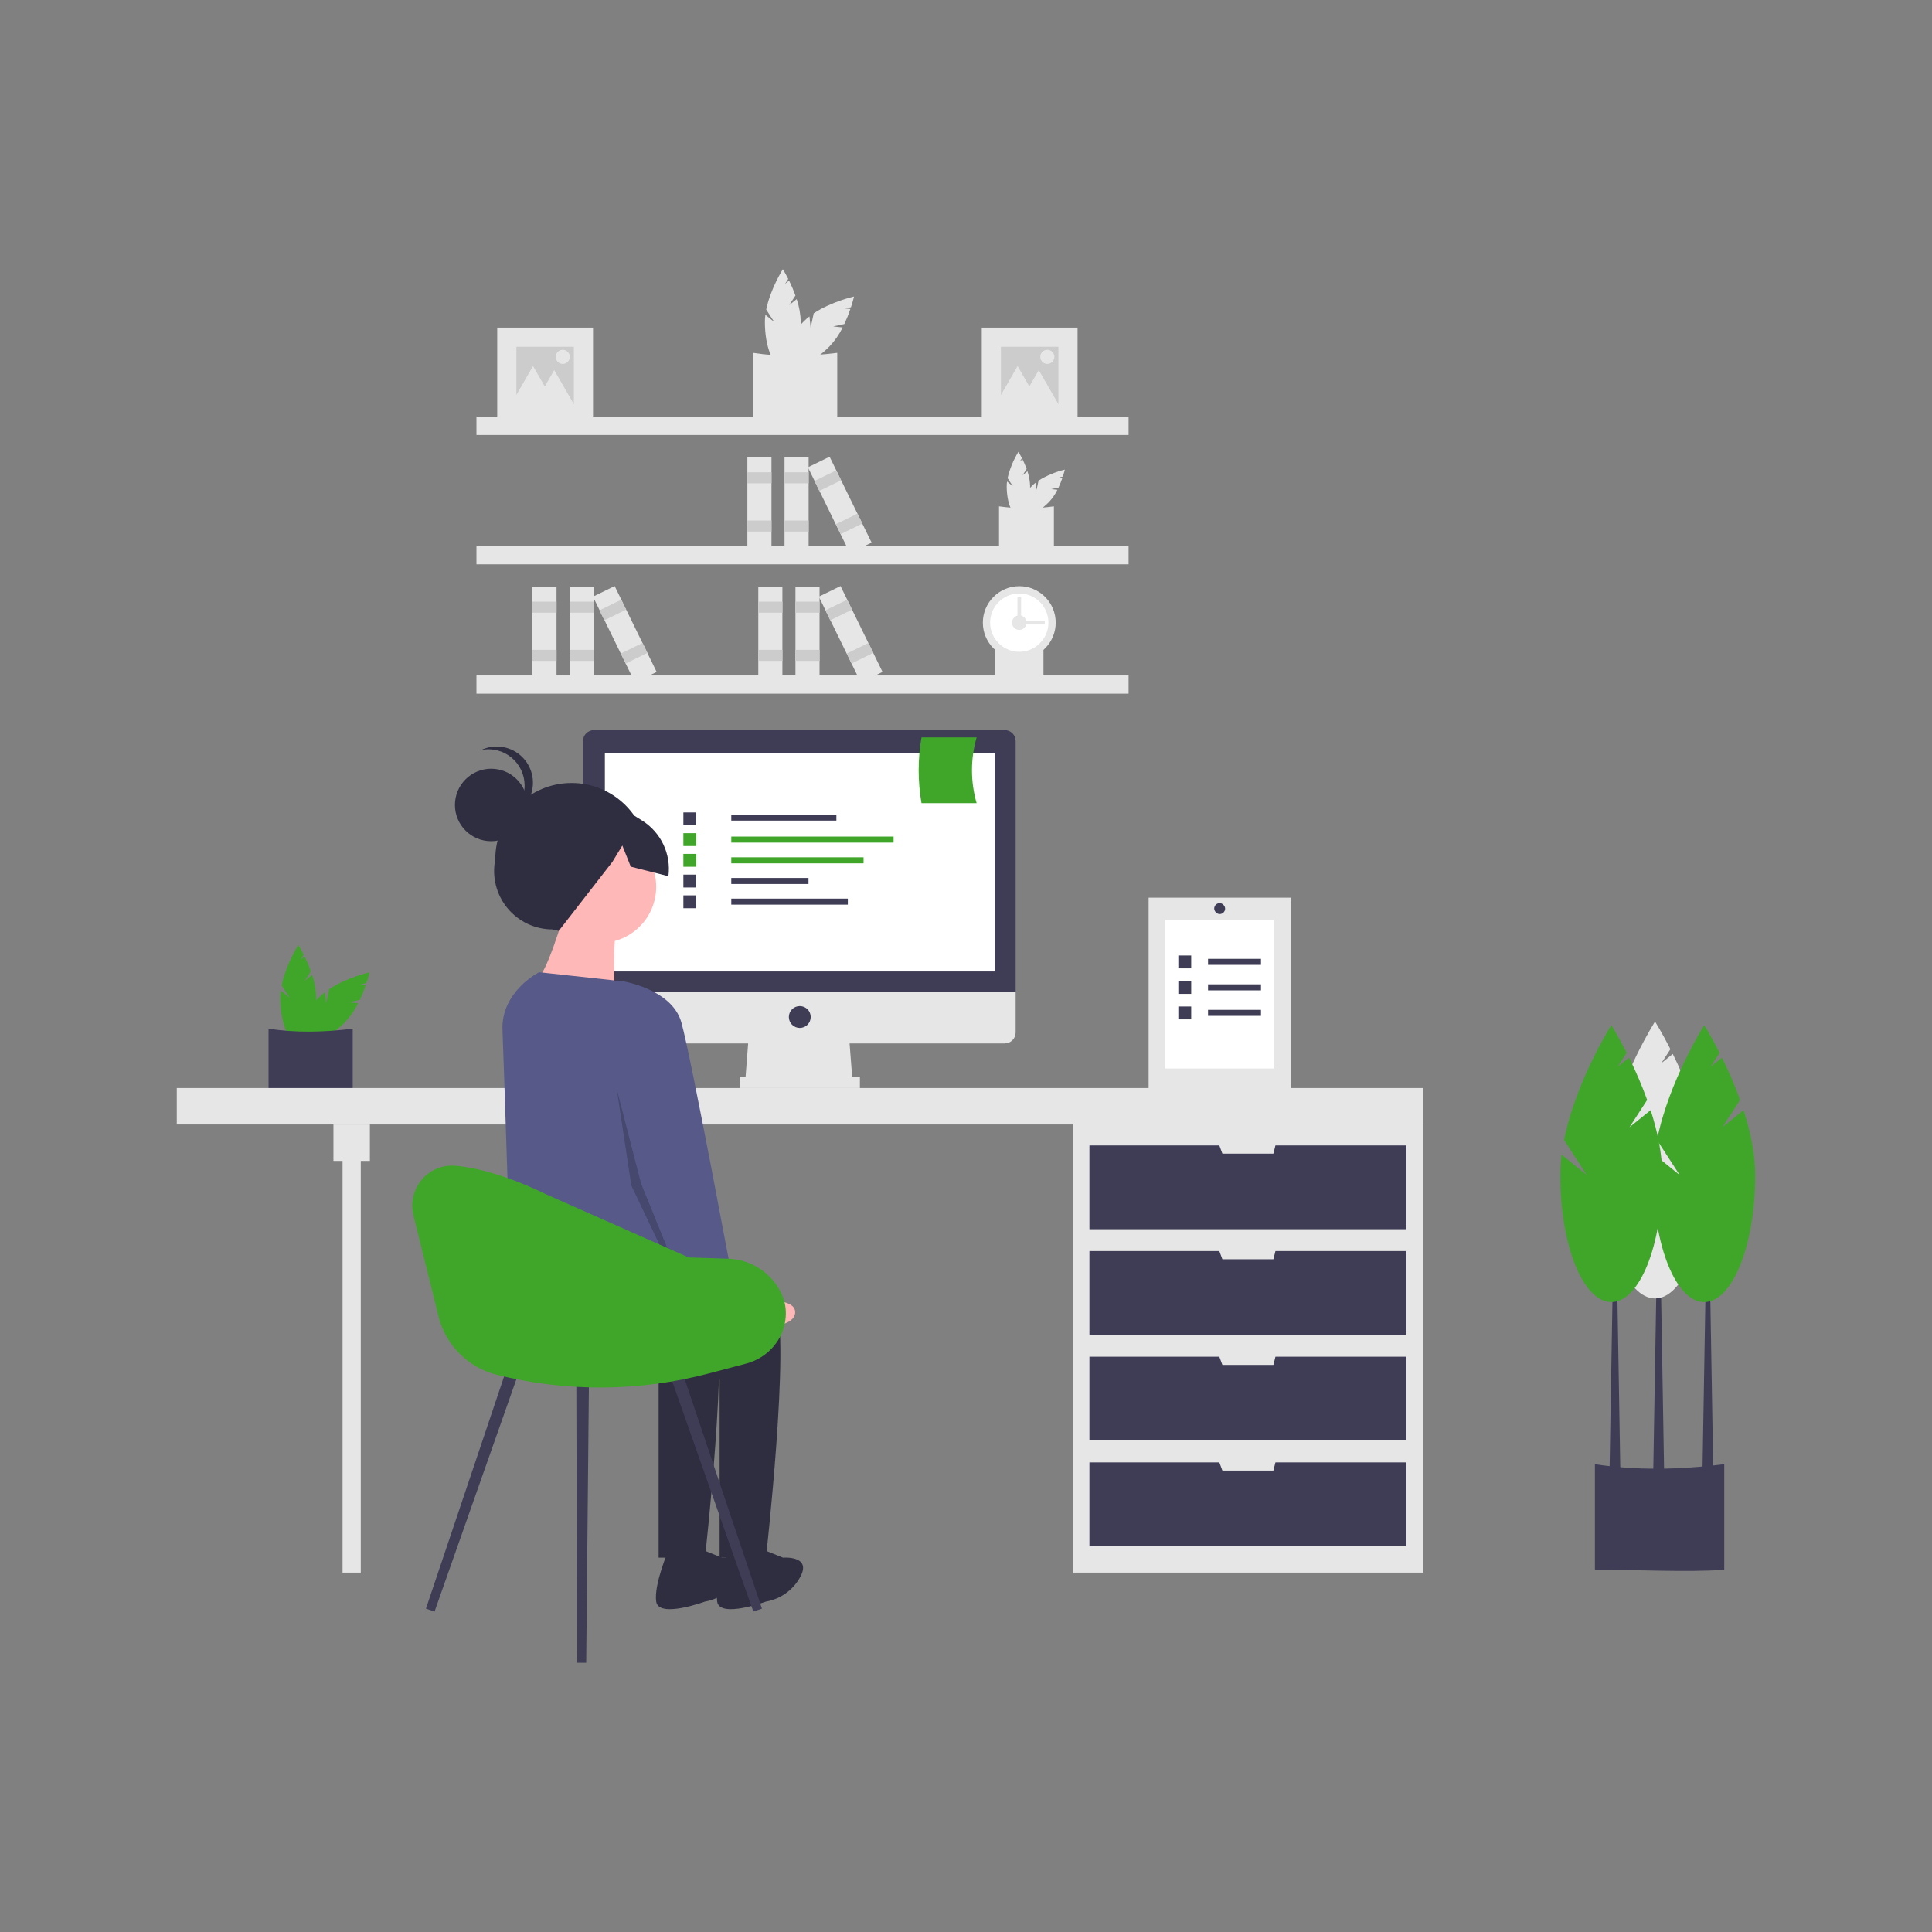 <?xml version="1.0" encoding="UTF-8" standalone="no" ?>
<!DOCTYPE svg PUBLIC "-//W3C//DTD SVG 1.1//EN" "http://www.w3.org/Graphics/SVG/1.1/DTD/svg11.dtd">
<svg xmlns="http://www.w3.org/2000/svg" xmlns:xlink="http://www.w3.org/1999/xlink" version="1.1" width="1080" height="1080" viewBox="0 0 1080 1080" xml:space="preserve">
<rect x="0" y="0" width="1080" height="1080" fill="#808080" stroke="none"/>
<desc>Created with Fabric.js 5.2.4</desc>
<defs>
</defs>
<g transform="matrix(1 0 0 1 540 540)" id="0cc8053a-9c4b-4a6d-95b6-67c44d9b946c"  >
<rect style="stroke: none; stroke-width: 1; stroke-dasharray: none; stroke-linecap: butt; stroke-dashoffset: 0; stroke-linejoin: miter; stroke-miterlimit: 4; fill: rgb(255,255,255); fill-rule: nonzero; opacity: 1; visibility: hidden;" vector-effect="non-scaling-stroke"  x="-540" y="-540" rx="0" ry="0" width="1080" height="1080" />
</g>
<g transform="matrix(1 0 0 1 540 540)" id="e448e377-514f-4b43-9573-d80ddd86e05b"  >
</g>
<g transform="matrix(1 0 0 1 50 50)"  >
<rect style="stroke: none; stroke-width: 1; stroke-dasharray: none; stroke-linecap: butt; stroke-dashoffset: 0; stroke-linejoin: miter; stroke-miterlimit: 4; fill: rgb(255,255,255); fill-opacity: 0; fill-rule: nonzero; opacity: 1;" vector-effect="non-scaling-stroke"  x="-50" y="-50" rx="0" ry="0" width="100" height="100" />
</g>
<g transform="matrix(1 0 0 1 540 540)"  >
<rect style="stroke: none; stroke-width: 1; stroke-dasharray: none; stroke-linecap: butt; stroke-dashoffset: 0; stroke-linejoin: miter; stroke-miterlimit: 4; fill: rgb(255,255,255); fill-rule: nonzero; opacity: 1; visibility: hidden;" vector-effect="non-scaling-stroke"  x="-540" y="-540" rx="0" ry="0" width="1080" height="1080" />
</g>
<g transform="matrix(1 0 0 1 437.61 177.72)"  >
<path style="stroke: none; stroke-width: 1; stroke-dasharray: none; stroke-linecap: butt; stroke-dashoffset: 0; stroke-linejoin: miter; stroke-miterlimit: 4; fill: rgb(230,230,230); fill-rule: nonzero; opacity: 1;" vector-effect="non-scaling-stroke"  transform=" translate(-497.61, -87.72)" d="M 501.189 80.561 L 504.658 75.199 C 503.629 72.356 502.441 69.575 501.099 66.866 L 498.855 68.678 L 500.632 65.933 C 498.939 62.6 497.607 60.501 497.607 60.501 C 497.607 60.501 490.648 71.466 488.324 83.075 L 492.776 89.956 L 487.847 85.975 C 487.671 87.327 487.581 88.69 487.577 90.053 C 487.577 103.803 492.067 114.949 497.607 114.949 C 503.146 114.949 507.637 103.803 507.637 90.053 C 507.533 85.679 506.759 81.346 505.342 77.206 Z" stroke-linecap="round" />
</g>
<g transform="matrix(1 0 0 1 457.46 185.7)"  >
<path style="stroke: none; stroke-width: 1; stroke-dasharray: none; stroke-linecap: butt; stroke-dashoffset: 0; stroke-linejoin: miter; stroke-miterlimit: 4; fill: rgb(230,230,230); fill-rule: nonzero; opacity: 1;" vector-effect="non-scaling-stroke"  transform=" translate(-517.46, -95.7)" d="M 525.747 92.481 L 531.992 91.143 C 533.274 88.405 534.4 85.598 535.367 82.734 L 532.499 82.429 L 535.696 81.743 C 536.855 78.19 537.398 75.763 537.398 75.763 C 537.398 75.763 524.724 78.597 514.871 85.162 L 513.154 93.176 L 512.484 86.875 C 511.404 87.708 510.377 88.607 509.409 89.568 C 499.687 99.29 494.98 110.347 498.897 114.264 C 502.814 118.181 513.871 113.475 523.594 103.752 C 526.613 100.586 529.13 96.975 531.056 93.046 Z" stroke-linecap="round" />
</g>
<g transform="matrix(1 0 0 1 444.5 216.67)"  >
<path style="stroke: none; stroke-width: 1; stroke-dasharray: none; stroke-linecap: butt; stroke-dashoffset: 0; stroke-linejoin: miter; stroke-miterlimit: 4; fill: rgb(230,230,230); fill-rule: nonzero; opacity: 1;" vector-effect="non-scaling-stroke"  transform=" translate(-504.5, -126.67)" d="M 528.028 145.685 C 513.546 146.611 497.768 145.631 480.982 145.685 L 480.982 107.253 C 495.773 109.555 511.546 109.319 528.028 107.253 Z" stroke-linecap="round" />
</g>
<g transform="matrix(1 0 0 1 569.29 270.32)"  >
<path style="stroke: none; stroke-width: 1; stroke-dasharray: none; stroke-linecap: butt; stroke-dashoffset: 0; stroke-linejoin: miter; stroke-miterlimit: 4; fill: rgb(230,230,230); fill-rule: nonzero; opacity: 1;" vector-effect="non-scaling-stroke"  transform=" translate(-629.29, -180.32)" d="M 631.628 175.652 L 633.891 172.155 C 633.22 170.302 632.445 168.488 631.57 166.721 L 630.107 167.903 L 631.265 166.113 C 630.161 163.94 629.292 162.57 629.292 162.57 C 626.505 167.125 624.461 172.094 623.239 177.292 L 626.142 181.779 L 622.928 179.183 C 622.813 180.065 622.754 180.953 622.751 181.843 C 622.751 190.809 625.68 198.078 629.292 198.078 C 632.905 198.078 635.833 190.809 635.833 181.843 C 635.766 178.99 635.261 176.164 634.337 173.465 Z" stroke-linecap="round" />
</g>
<g transform="matrix(1 0 0 1 582.24 275.53)"  >
<path style="stroke: none; stroke-width: 1; stroke-dasharray: none; stroke-linecap: butt; stroke-dashoffset: 0; stroke-linejoin: miter; stroke-miterlimit: 4; fill: rgb(230,230,230); fill-rule: nonzero; opacity: 1;" vector-effect="non-scaling-stroke"  transform=" translate(-642.24, -185.53)" d="M 647.644 183.426 L 651.716 182.553 C 652.552 180.768 653.287 178.937 653.917 177.069 L 652.047 176.87 L 654.132 176.424 C 654.888 174.106 655.242 172.524 655.242 172.524 C 650.051 173.773 645.092 175.842 640.552 178.653 L 639.432 183.879 L 638.995 179.77 C 638.29 180.313 637.62 180.899 636.989 181.526 C 630.649 187.867 627.58 195.077 630.134 197.632 C 632.689 200.186 639.899 197.117 646.24 190.776 C 648.209 188.711 649.85 186.357 651.106 183.794 Z" stroke-linecap="round" />
</g>
<g transform="matrix(1 0 0 1 573.79 295.72)"  >
<path style="stroke: none; stroke-width: 1; stroke-dasharray: none; stroke-linecap: butt; stroke-dashoffset: 0; stroke-linejoin: miter; stroke-miterlimit: 4; fill: rgb(230,230,230); fill-rule: nonzero; opacity: 1;" vector-effect="non-scaling-stroke"  transform=" translate(-633.79, -205.72)" d="M 649.131 218.122 C 639.687 218.726 629.397 218.087 618.451 218.122 L 618.451 193.059 C 628.628 194.485 638.954 194.485 649.131 193.059 Z" stroke-linecap="round" />
</g>
<g transform="matrix(1 0 0 1 569.75 371.45)"  >
<path style="stroke: none; stroke-width: 1; stroke-dasharray: none; stroke-linecap: butt; stroke-dashoffset: 0; stroke-linejoin: miter; stroke-miterlimit: 4; fill: rgb(230,230,230); fill-rule: nonzero; opacity: 1;" vector-effect="non-scaling-stroke"  transform=" translate(-629.75, -281.45)" d="M 643.3 292.399 C 634.961 292.932 625.875 292.368 616.209 292.399 L 616.209 270.268 C 625.195 271.527 634.313 271.527 643.3 270.268 Z" stroke-linecap="round" />
</g>
<g transform="matrix(1 0 0 1 448.61 238.07)"  >
<rect style="stroke: none; stroke-width: 1; stroke-dasharray: none; stroke-linecap: butt; stroke-dashoffset: 0; stroke-linejoin: miter; stroke-miterlimit: 4; fill: rgb(230,230,230); fill-rule: nonzero; opacity: 1;" vector-effect="non-scaling-stroke"  x="-182.274" y="-5.091" rx="0" ry="0" width="364.547" height="10.183" />
</g>
<g transform="matrix(1 0 0 1 448.61 310.37)"  >
<rect style="stroke: none; stroke-width: 1; stroke-dasharray: none; stroke-linecap: butt; stroke-dashoffset: 0; stroke-linejoin: miter; stroke-miterlimit: 4; fill: rgb(230,230,230); fill-rule: nonzero; opacity: 1;" vector-effect="non-scaling-stroke"  x="-182.274" y="-5.091" rx="0" ry="0" width="364.547" height="10.183" />
</g>
<g transform="matrix(1 0 0 1 448.61 382.67)"  >
<rect style="stroke: none; stroke-width: 1; stroke-dasharray: none; stroke-linecap: butt; stroke-dashoffset: 0; stroke-linejoin: miter; stroke-miterlimit: 4; fill: rgb(230,230,230); fill-rule: nonzero; opacity: 1;" vector-effect="non-scaling-stroke"  x="-182.274" y="-5.091" rx="0" ry="0" width="364.547" height="10.183" />
</g>
<g transform="matrix(1 0 0 1 569.78 348.05)"  >
<circle style="stroke: none; stroke-width: 1; stroke-dasharray: none; stroke-linecap: butt; stroke-dashoffset: 0; stroke-linejoin: miter; stroke-miterlimit: 4; fill: rgb(230,230,230); fill-rule: nonzero; opacity: 1;" vector-effect="non-scaling-stroke"  cx="0" cy="0" r="20.366" />
</g>
<g transform="matrix(1 0 0 1 569.78 348.05)"  >
<circle style="stroke: none; stroke-width: 1; stroke-dasharray: none; stroke-linecap: butt; stroke-dashoffset: 0; stroke-linejoin: miter; stroke-miterlimit: 4; fill: rgb(255,255,255); fill-rule: nonzero; opacity: 1;" vector-effect="non-scaling-stroke"  cx="0" cy="0" r="16.293" />
</g>
<g transform="matrix(1 0 0 1 569.78 348.05)"  >
<circle style="stroke: none; stroke-width: 1; stroke-dasharray: none; stroke-linecap: butt; stroke-dashoffset: 0; stroke-linejoin: miter; stroke-miterlimit: 4; fill: rgb(230,230,230); fill-rule: nonzero; opacity: 1;" vector-effect="non-scaling-stroke"  cx="0" cy="0" r="4.073" />
</g>
<g transform="matrix(0 1 -1 0 575.89 348.05)"  >
<rect style="stroke: none; stroke-width: 1; stroke-dasharray: none; stroke-linecap: butt; stroke-dashoffset: 0; stroke-linejoin: miter; stroke-miterlimit: 4; fill: rgb(230,230,230); fill-rule: nonzero; opacity: 1;" vector-effect="non-scaling-stroke"  x="-1.018" y="-8.146" rx="0" ry="0" width="2.037" height="16.293" />
</g>
<g transform="matrix(-1 0 0 -1 569.78 341.94)"  >
<rect style="stroke: none; stroke-width: 1; stroke-dasharray: none; stroke-linecap: butt; stroke-dashoffset: 0; stroke-linejoin: miter; stroke-miterlimit: 4; fill: rgb(230,230,230); fill-rule: nonzero; opacity: 1;" vector-effect="non-scaling-stroke"  x="-1.018" y="-8.146" rx="0" ry="0" width="2.037" height="16.293" />
</g>
<g transform="matrix(1 0 0 1 445.29 282.27)"  >
<rect style="stroke: none; stroke-width: 1; stroke-dasharray: none; stroke-linecap: butt; stroke-dashoffset: 0; stroke-linejoin: miter; stroke-miterlimit: 4; fill: rgb(230,230,230); fill-rule: nonzero; opacity: 1;" vector-effect="non-scaling-stroke"  x="-6.738" y="-26.669" rx="0" ry="0" width="13.475" height="53.339" />
</g>
<g transform="matrix(1 0 0 1 445.29 267.11)"  >
<rect style="stroke: none; stroke-width: 1; stroke-dasharray: none; stroke-linecap: butt; stroke-dashoffset: 0; stroke-linejoin: miter; stroke-miterlimit: 4; fill: rgb(204,204,204); fill-rule: nonzero; opacity: 1;" vector-effect="non-scaling-stroke"  x="-6.738" y="-3.088" rx="0" ry="0" width="13.475" height="6.176" />
</g>
<g transform="matrix(1 0 0 1 445.29 294.06)"  >
<rect style="stroke: none; stroke-width: 1; stroke-dasharray: none; stroke-linecap: butt; stroke-dashoffset: 0; stroke-linejoin: miter; stroke-miterlimit: 4; fill: rgb(204,204,204); fill-rule: nonzero; opacity: 1;" vector-effect="non-scaling-stroke"  x="-6.738" y="-3.088" rx="0" ry="0" width="13.475" height="6.176" />
</g>
<g transform="matrix(1 0 0 1 424.52 282.27)"  >
<rect style="stroke: none; stroke-width: 1; stroke-dasharray: none; stroke-linecap: butt; stroke-dashoffset: 0; stroke-linejoin: miter; stroke-miterlimit: 4; fill: rgb(230,230,230); fill-rule: nonzero; opacity: 1;" vector-effect="non-scaling-stroke"  x="-6.738" y="-26.669" rx="0" ry="0" width="13.475" height="53.339" />
</g>
<g transform="matrix(1 0 0 1 424.52 267.11)"  >
<rect style="stroke: none; stroke-width: 1; stroke-dasharray: none; stroke-linecap: butt; stroke-dashoffset: 0; stroke-linejoin: miter; stroke-miterlimit: 4; fill: rgb(204,204,204); fill-rule: nonzero; opacity: 1;" vector-effect="non-scaling-stroke"  x="-6.738" y="-3.088" rx="0" ry="0" width="13.475" height="6.176" />
</g>
<g transform="matrix(1 0 0 1 424.52 294.06)"  >
<rect style="stroke: none; stroke-width: 1; stroke-dasharray: none; stroke-linecap: butt; stroke-dashoffset: 0; stroke-linejoin: miter; stroke-miterlimit: 4; fill: rgb(204,204,204); fill-rule: nonzero; opacity: 1;" vector-effect="non-scaling-stroke"  x="-6.738" y="-3.088" rx="0" ry="0" width="13.475" height="6.176" />
</g>
<g transform="matrix(0.9 -0.44 0.44 0.9 469.43 282.27)"  >
<rect style="stroke: none; stroke-width: 1; stroke-dasharray: none; stroke-linecap: butt; stroke-dashoffset: 0; stroke-linejoin: miter; stroke-miterlimit: 4; fill: rgb(230,230,230); fill-rule: nonzero; opacity: 1;" vector-effect="non-scaling-stroke"  x="-6.738" y="-26.669" rx="0" ry="0" width="13.475" height="53.339" />
</g>
<g transform="matrix(0.9 -0.44 0.44 0.9 462.71 268.69)"  >
<rect style="stroke: none; stroke-width: 1; stroke-dasharray: none; stroke-linecap: butt; stroke-dashoffset: 0; stroke-linejoin: miter; stroke-miterlimit: 4; fill: rgb(204,204,204); fill-rule: nonzero; opacity: 1;" vector-effect="non-scaling-stroke"  x="-6.738" y="-3.088" rx="0" ry="0" width="13.475" height="6.176" />
</g>
<g transform="matrix(0.9 -0.44 0.44 0.9 474.66 292.84)"  >
<rect style="stroke: none; stroke-width: 1; stroke-dasharray: none; stroke-linecap: butt; stroke-dashoffset: 0; stroke-linejoin: miter; stroke-miterlimit: 4; fill: rgb(204,204,204); fill-rule: nonzero; opacity: 1;" vector-effect="non-scaling-stroke"  x="-6.738" y="-3.088" rx="0" ry="0" width="13.475" height="6.176" />
</g>
<g transform="matrix(1 0 0 1 325.13 354.57)"  >
<rect style="stroke: none; stroke-width: 1; stroke-dasharray: none; stroke-linecap: butt; stroke-dashoffset: 0; stroke-linejoin: miter; stroke-miterlimit: 4; fill: rgb(230,230,230); fill-rule: nonzero; opacity: 1;" vector-effect="non-scaling-stroke"  x="-6.738" y="-26.669" rx="0" ry="0" width="13.475" height="53.339" />
</g>
<g transform="matrix(1 0 0 1 325.13 339.41)"  >
<rect style="stroke: none; stroke-width: 1; stroke-dasharray: none; stroke-linecap: butt; stroke-dashoffset: 0; stroke-linejoin: miter; stroke-miterlimit: 4; fill: rgb(204,204,204); fill-rule: nonzero; opacity: 1;" vector-effect="non-scaling-stroke"  x="-6.738" y="-3.088" rx="0" ry="0" width="13.475" height="6.176" />
</g>
<g transform="matrix(1 0 0 1 325.13 366.36)"  >
<rect style="stroke: none; stroke-width: 1; stroke-dasharray: none; stroke-linecap: butt; stroke-dashoffset: 0; stroke-linejoin: miter; stroke-miterlimit: 4; fill: rgb(204,204,204); fill-rule: nonzero; opacity: 1;" vector-effect="non-scaling-stroke"  x="-6.738" y="-3.088" rx="0" ry="0" width="13.475" height="6.176" />
</g>
<g transform="matrix(1 0 0 1 304.36 354.57)"  >
<rect style="stroke: none; stroke-width: 1; stroke-dasharray: none; stroke-linecap: butt; stroke-dashoffset: 0; stroke-linejoin: miter; stroke-miterlimit: 4; fill: rgb(230,230,230); fill-rule: nonzero; opacity: 1;" vector-effect="non-scaling-stroke"  x="-6.738" y="-26.669" rx="0" ry="0" width="13.475" height="53.339" />
</g>
<g transform="matrix(1 0 0 1 304.36 339.41)"  >
<rect style="stroke: none; stroke-width: 1; stroke-dasharray: none; stroke-linecap: butt; stroke-dashoffset: 0; stroke-linejoin: miter; stroke-miterlimit: 4; fill: rgb(204,204,204); fill-rule: nonzero; opacity: 1;" vector-effect="non-scaling-stroke"  x="-6.738" y="-3.088" rx="0" ry="0" width="13.475" height="6.176" />
</g>
<g transform="matrix(1 0 0 1 304.36 366.36)"  >
<rect style="stroke: none; stroke-width: 1; stroke-dasharray: none; stroke-linecap: butt; stroke-dashoffset: 0; stroke-linejoin: miter; stroke-miterlimit: 4; fill: rgb(204,204,204); fill-rule: nonzero; opacity: 1;" vector-effect="non-scaling-stroke"  x="-6.738" y="-3.088" rx="0" ry="0" width="13.475" height="6.176" />
</g>
<g transform="matrix(0.9 -0.44 0.44 0.9 349.27 354.57)"  >
<rect style="stroke: none; stroke-width: 1; stroke-dasharray: none; stroke-linecap: butt; stroke-dashoffset: 0; stroke-linejoin: miter; stroke-miterlimit: 4; fill: rgb(230,230,230); fill-rule: nonzero; opacity: 1;" vector-effect="non-scaling-stroke"  x="-6.738" y="-26.669" rx="0" ry="0" width="13.475" height="53.339" />
</g>
<g transform="matrix(0.9 -0.44 0.44 0.9 342.55 340.99)"  >
<rect style="stroke: none; stroke-width: 1; stroke-dasharray: none; stroke-linecap: butt; stroke-dashoffset: 0; stroke-linejoin: miter; stroke-miterlimit: 4; fill: rgb(204,204,204); fill-rule: nonzero; opacity: 1;" vector-effect="non-scaling-stroke"  x="-6.738" y="-3.088" rx="0" ry="0" width="13.475" height="6.176" />
</g>
<g transform="matrix(0.9 -0.44 0.44 0.9 354.51 365.14)"  >
<rect style="stroke: none; stroke-width: 1; stroke-dasharray: none; stroke-linecap: butt; stroke-dashoffset: 0; stroke-linejoin: miter; stroke-miterlimit: 4; fill: rgb(204,204,204); fill-rule: nonzero; opacity: 1;" vector-effect="non-scaling-stroke"  x="-6.738" y="-3.088" rx="0" ry="0" width="13.475" height="6.176" />
</g>
<g transform="matrix(1 0 0 1 451.4 354.57)"  >
<rect style="stroke: none; stroke-width: 1; stroke-dasharray: none; stroke-linecap: butt; stroke-dashoffset: 0; stroke-linejoin: miter; stroke-miterlimit: 4; fill: rgb(230,230,230); fill-rule: nonzero; opacity: 1;" vector-effect="non-scaling-stroke"  x="-6.738" y="-26.669" rx="0" ry="0" width="13.475" height="53.339" />
</g>
<g transform="matrix(1 0 0 1 451.4 339.41)"  >
<rect style="stroke: none; stroke-width: 1; stroke-dasharray: none; stroke-linecap: butt; stroke-dashoffset: 0; stroke-linejoin: miter; stroke-miterlimit: 4; fill: rgb(204,204,204); fill-rule: nonzero; opacity: 1;" vector-effect="non-scaling-stroke"  x="-6.738" y="-3.088" rx="0" ry="0" width="13.475" height="6.176" />
</g>
<g transform="matrix(1 0 0 1 451.4 366.36)"  >
<rect style="stroke: none; stroke-width: 1; stroke-dasharray: none; stroke-linecap: butt; stroke-dashoffset: 0; stroke-linejoin: miter; stroke-miterlimit: 4; fill: rgb(204,204,204); fill-rule: nonzero; opacity: 1;" vector-effect="non-scaling-stroke"  x="-6.738" y="-3.088" rx="0" ry="0" width="13.475" height="6.176" />
</g>
<g transform="matrix(1 0 0 1 430.63 354.57)"  >
<rect style="stroke: none; stroke-width: 1; stroke-dasharray: none; stroke-linecap: butt; stroke-dashoffset: 0; stroke-linejoin: miter; stroke-miterlimit: 4; fill: rgb(230,230,230); fill-rule: nonzero; opacity: 1;" vector-effect="non-scaling-stroke"  x="-6.738" y="-26.669" rx="0" ry="0" width="13.475" height="53.339" />
</g>
<g transform="matrix(1 0 0 1 430.63 339.41)"  >
<rect style="stroke: none; stroke-width: 1; stroke-dasharray: none; stroke-linecap: butt; stroke-dashoffset: 0; stroke-linejoin: miter; stroke-miterlimit: 4; fill: rgb(204,204,204); fill-rule: nonzero; opacity: 1;" vector-effect="non-scaling-stroke"  x="-6.738" y="-3.088" rx="0" ry="0" width="13.475" height="6.176" />
</g>
<g transform="matrix(1 0 0 1 430.63 366.36)"  >
<rect style="stroke: none; stroke-width: 1; stroke-dasharray: none; stroke-linecap: butt; stroke-dashoffset: 0; stroke-linejoin: miter; stroke-miterlimit: 4; fill: rgb(204,204,204); fill-rule: nonzero; opacity: 1;" vector-effect="non-scaling-stroke"  x="-6.738" y="-3.088" rx="0" ry="0" width="13.475" height="6.176" />
</g>
<g transform="matrix(0.9 -0.44 0.44 0.9 475.54 354.57)"  >
<rect style="stroke: none; stroke-width: 1; stroke-dasharray: none; stroke-linecap: butt; stroke-dashoffset: 0; stroke-linejoin: miter; stroke-miterlimit: 4; fill: rgb(230,230,230); fill-rule: nonzero; opacity: 1;" vector-effect="non-scaling-stroke"  x="-6.738" y="-26.669" rx="0" ry="0" width="13.475" height="53.339" />
</g>
<g transform="matrix(0.9 -0.44 0.44 0.9 468.82 340.99)"  >
<rect style="stroke: none; stroke-width: 1; stroke-dasharray: none; stroke-linecap: butt; stroke-dashoffset: 0; stroke-linejoin: miter; stroke-miterlimit: 4; fill: rgb(204,204,204); fill-rule: nonzero; opacity: 1;" vector-effect="non-scaling-stroke"  x="-6.738" y="-3.088" rx="0" ry="0" width="13.475" height="6.176" />
</g>
<g transform="matrix(0.9 -0.44 0.44 0.9 480.77 365.14)"  >
<rect style="stroke: none; stroke-width: 1; stroke-dasharray: none; stroke-linecap: butt; stroke-dashoffset: 0; stroke-linejoin: miter; stroke-miterlimit: 4; fill: rgb(204,204,204); fill-rule: nonzero; opacity: 1;" vector-effect="non-scaling-stroke"  x="-6.738" y="-3.088" rx="0" ry="0" width="13.475" height="6.176" />
</g>
<g transform="matrix(1 0 0 1 575.59 209.92)"  >
<rect style="stroke: none; stroke-width: 1; stroke-dasharray: none; stroke-linecap: butt; stroke-dashoffset: 0; stroke-linejoin: miter; stroke-miterlimit: 4; fill: rgb(230,230,230); fill-rule: nonzero; opacity: 1;" vector-effect="non-scaling-stroke"  x="-26.778" y="-26.778" rx="0" ry="0" width="53.556" height="53.556" />
</g>
<g transform="matrix(1 0 0 1 575.59 209.92)"  >
<rect style="stroke: none; stroke-width: 1; stroke-dasharray: none; stroke-linecap: butt; stroke-dashoffset: 0; stroke-linejoin: miter; stroke-miterlimit: 4; fill: rgb(204,204,204); fill-rule: nonzero; opacity: 1;" vector-effect="non-scaling-stroke"  x="-16.067" y="-16.067" rx="0" ry="0" width="32.134" height="32.134" />
</g>
<g transform="matrix(1 0 0 1 568.83 216.44)"  >
<polygon style="stroke: none; stroke-width: 1; stroke-dasharray: none; stroke-linecap: butt; stroke-dashoffset: 0; stroke-linejoin: miter; stroke-miterlimit: 4; fill: rgb(230,230,230); fill-rule: nonzero; opacity: 1;" vector-effect="non-scaling-stroke"  points="0,-11.8 6.81,0 13.63,11.8 0,11.8 -13.63,11.8 -6.81,0 0,-11.8 " />
</g>
<g transform="matrix(1 0 0 1 580.67 218.7)"  >
<polygon style="stroke: none; stroke-width: 1; stroke-dasharray: none; stroke-linecap: butt; stroke-dashoffset: 0; stroke-linejoin: miter; stroke-miterlimit: 4; fill: rgb(230,230,230); fill-rule: nonzero; opacity: 1;" vector-effect="non-scaling-stroke"  points="0,-11.8 6.81,0 13.63,11.8 0,11.8 -13.63,11.8 -6.81,0 0,-11.8 " />
</g>
<g transform="matrix(1 0 0 1 585.46 199.49)"  >
<circle style="stroke: none; stroke-width: 1; stroke-dasharray: none; stroke-linecap: butt; stroke-dashoffset: 0; stroke-linejoin: miter; stroke-miterlimit: 4; fill: rgb(230,230,230); fill-rule: nonzero; opacity: 1;" vector-effect="non-scaling-stroke"  cx="0" cy="0" r="3.946" />
</g>
<g transform="matrix(1 0 0 1 304.73 209.92)"  >
<rect style="stroke: none; stroke-width: 1; stroke-dasharray: none; stroke-linecap: butt; stroke-dashoffset: 0; stroke-linejoin: miter; stroke-miterlimit: 4; fill: rgb(230,230,230); fill-rule: nonzero; opacity: 1;" vector-effect="non-scaling-stroke"  x="-26.778" y="-26.778" rx="0" ry="0" width="53.556" height="53.556" />
</g>
<g transform="matrix(1 0 0 1 304.73 209.92)"  >
<rect style="stroke: none; stroke-width: 1; stroke-dasharray: none; stroke-linecap: butt; stroke-dashoffset: 0; stroke-linejoin: miter; stroke-miterlimit: 4; fill: rgb(204,204,204); fill-rule: nonzero; opacity: 1;" vector-effect="non-scaling-stroke"  x="-16.067" y="-16.067" rx="0" ry="0" width="32.134" height="32.134" />
</g>
<g transform="matrix(1 0 0 1 297.96 216.44)"  >
<polygon style="stroke: none; stroke-width: 1; stroke-dasharray: none; stroke-linecap: butt; stroke-dashoffset: 0; stroke-linejoin: miter; stroke-miterlimit: 4; fill: rgb(230,230,230); fill-rule: nonzero; opacity: 1;" vector-effect="non-scaling-stroke"  points="0,-11.8 6.81,0 13.63,11.8 0,11.8 -13.63,11.8 -6.81,0 0,-11.8 " />
</g>
<g transform="matrix(1 0 0 1 309.8 218.7)"  >
<polygon style="stroke: none; stroke-width: 1; stroke-dasharray: none; stroke-linecap: butt; stroke-dashoffset: 0; stroke-linejoin: miter; stroke-miterlimit: 4; fill: rgb(230,230,230); fill-rule: nonzero; opacity: 1;" vector-effect="non-scaling-stroke"  points="0,-11.8 6.81,0 13.63,11.8 0,11.8 -13.63,11.8 -6.81,0 0,-11.8 " />
</g>
<g transform="matrix(1 0 0 1 314.59 199.49)"  >
<circle style="stroke: none; stroke-width: 1; stroke-dasharray: none; stroke-linecap: butt; stroke-dashoffset: 0; stroke-linejoin: miter; stroke-miterlimit: 4; fill: rgb(230,230,230); fill-rule: nonzero; opacity: 1;" vector-effect="non-scaling-stroke"  cx="0" cy="0" r="3.946" />
</g>
<g transform="matrix(1 0 0 1 166.74 555.51)"  >
<path style="stroke: none; stroke-width: 1; stroke-dasharray: none; stroke-linecap: butt; stroke-dashoffset: 0; stroke-linejoin: miter; stroke-miterlimit: 4; fill: rgb(64,166,41); fill-rule: nonzero; opacity: 1;" vector-effect="non-scaling-stroke"  transform=" translate(-226.74, -465.51)" d="M 230.324 458.345 L 233.794 452.983 C 232.765 450.141 231.576 447.359 230.234 444.651 L 227.991 446.463 L 229.767 443.718 C 228.074 440.385 226.742 438.285 226.742 438.285 C 226.742 438.285 219.784 449.251 217.459 460.86 L 221.911 467.741 L 216.982 463.76 C 216.807 465.112 216.717 466.474 216.712 467.838 C 216.712 481.588 221.203 492.734 226.742 492.734 C 232.282 492.734 236.772 481.588 236.772 467.838 C 236.668 463.464 235.894 459.131 234.478 454.991 Z" stroke-linecap="round" />
</g>
<g transform="matrix(1 0 0 1 186.59 563.49)"  >
<path style="stroke: none; stroke-width: 1; stroke-dasharray: none; stroke-linecap: butt; stroke-dashoffset: 0; stroke-linejoin: miter; stroke-miterlimit: 4; fill: rgb(64,166,41); fill-rule: nonzero; opacity: 1;" vector-effect="non-scaling-stroke"  transform=" translate(-246.59, -473.49)" d="M 254.882 470.266 L 261.127 468.927 C 262.409 466.19 263.536 463.383 264.502 460.518 L 261.634 460.213 L 264.832 459.528 C 265.991 455.975 266.534 453.548 266.534 453.548 C 266.534 453.548 253.86 456.381 244.007 462.947 L 242.29 470.96 L 241.619 464.66 C 240.539 465.492 239.512 466.392 238.545 467.353 C 228.822 477.075 224.116 488.132 228.033 492.049 C 231.95 495.966 243.007 491.26 252.729 481.537 C 255.749 478.37 258.265 474.76 260.191 470.83 Z" stroke-linecap="round" />
</g>
<g transform="matrix(1 0 0 1 173.64 594.45)"  >
<path style="stroke: none; stroke-width: 1; stroke-dasharray: none; stroke-linecap: butt; stroke-dashoffset: 0; stroke-linejoin: miter; stroke-miterlimit: 4; fill: rgb(63,61,86); fill-rule: nonzero; opacity: 1;" vector-effect="non-scaling-stroke"  transform=" translate(-233.64, -504.45)" d="M 257.163 523.469 C 242.682 524.396 226.903 523.416 210.117 523.469 L 210.117 485.038 C 224.908 487.34 240.682 487.104 257.163 485.038 Z" stroke-linecap="round" />
</g>
<g transform="matrix(1 0 0 1 697.58 752.31)"  >
<rect style="stroke: none; stroke-width: 1; stroke-dasharray: none; stroke-linecap: butt; stroke-dashoffset: 0; stroke-linejoin: miter; stroke-miterlimit: 4; fill: rgb(230,230,230); fill-rule: nonzero; opacity: 1;" vector-effect="non-scaling-stroke"  x="-97.756" y="-126.777" rx="0" ry="0" width="195.511" height="253.554" />
</g>
<g transform="matrix(1 0 0 1 196.58 758.93)"  >
<rect style="stroke: none; stroke-width: 1; stroke-dasharray: none; stroke-linecap: butt; stroke-dashoffset: 0; stroke-linejoin: miter; stroke-miterlimit: 4; fill: rgb(230,230,230); fill-rule: nonzero; opacity: 1;" vector-effect="non-scaling-stroke"  x="-5.091" y="-120.158" rx="0" ry="0" width="10.183" height="240.316" />
</g>
<g transform="matrix(1 0 0 1 447.08 618.4)"  >
<rect style="stroke: none; stroke-width: 1; stroke-dasharray: none; stroke-linecap: butt; stroke-dashoffset: 0; stroke-linejoin: miter; stroke-miterlimit: 4; fill: rgb(230,230,230); fill-rule: nonzero; opacity: 1;" vector-effect="non-scaling-stroke"  x="-348.254" y="-10.183" rx="0" ry="0" width="696.509" height="20.366" />
</g>
<g transform="matrix(1 0 0 1 196.58 638.77)"  >
<rect style="stroke: none; stroke-width: 1; stroke-dasharray: none; stroke-linecap: butt; stroke-dashoffset: 0; stroke-linejoin: miter; stroke-miterlimit: 4; fill: rgb(230,230,230); fill-rule: nonzero; opacity: 1;" vector-effect="non-scaling-stroke"  x="-10.183" y="-10.183" rx="0" ry="0" width="20.366" height="20.366" />
</g>
<g transform="matrix(1 0 0 1 697.58 663.72)"  >
<polygon style="stroke: none; stroke-width: 1; stroke-dasharray: none; stroke-linecap: butt; stroke-dashoffset: 0; stroke-linejoin: miter; stroke-miterlimit: 4; fill: rgb(63,61,86); fill-rule: nonzero; opacity: 1;" vector-effect="non-scaling-stroke"  points="15.4,-23.42 14.26,-18.84 -14.26,-18.84 -15.97,-23.42 -88.59,-23.42 -88.59,23.42 88.59,23.42 88.59,-23.42 15.4,-23.42 " />
</g>
<g transform="matrix(1 0 0 1 697.58 722.78)"  >
<polygon style="stroke: none; stroke-width: 1; stroke-dasharray: none; stroke-linecap: butt; stroke-dashoffset: 0; stroke-linejoin: miter; stroke-miterlimit: 4; fill: rgb(63,61,86); fill-rule: nonzero; opacity: 1;" vector-effect="non-scaling-stroke"  points="15.4,-23.42 14.26,-18.84 -14.26,-18.84 -15.97,-23.42 -88.59,-23.42 -88.59,23.42 88.59,23.42 88.59,-23.42 15.4,-23.42 " />
</g>
<g transform="matrix(1 0 0 1 697.58 781.84)"  >
<polygon style="stroke: none; stroke-width: 1; stroke-dasharray: none; stroke-linecap: butt; stroke-dashoffset: 0; stroke-linejoin: miter; stroke-miterlimit: 4; fill: rgb(63,61,86); fill-rule: nonzero; opacity: 1;" vector-effect="non-scaling-stroke"  points="15.4,-23.42 14.26,-18.84 -14.26,-18.84 -15.97,-23.42 -88.59,-23.42 -88.59,23.42 88.59,23.42 88.59,-23.42 15.4,-23.42 " />
</g>
<g transform="matrix(1 0 0 1 697.58 840.9)"  >
<polygon style="stroke: none; stroke-width: 1; stroke-dasharray: none; stroke-linecap: butt; stroke-dashoffset: 0; stroke-linejoin: miter; stroke-miterlimit: 4; fill: rgb(63,61,86); fill-rule: nonzero; opacity: 1;" vector-effect="non-scaling-stroke"  points="15.4,-23.42 14.26,-18.84 -14.26,-18.84 -15.97,-23.42 -88.59,-23.42 -88.59,23.42 88.59,23.42 88.59,-23.42 15.4,-23.42 " />
</g>
<g transform="matrix(1 0 0 1 446.57 591.93)"  >
<polygon style="stroke: none; stroke-width: 1; stroke-dasharray: none; stroke-linecap: butt; stroke-dashoffset: 0; stroke-linejoin: miter; stroke-miterlimit: 4; fill: rgb(230,230,230); fill-rule: nonzero; opacity: 1;" vector-effect="non-scaling-stroke"  points="30.04,13.24 -30.04,13.24 -28,-13.24 28,-13.24 30.04,13.24 " />
</g>
<g transform="matrix(1 0 0 1 447.08 605.17)"  >
<rect style="stroke: none; stroke-width: 1; stroke-dasharray: none; stroke-linecap: butt; stroke-dashoffset: 0; stroke-linejoin: miter; stroke-miterlimit: 4; fill: rgb(230,230,230); fill-rule: nonzero; opacity: 1;" vector-effect="non-scaling-stroke"  x="-33.603" y="-3.055" rx="0" ry="0" width="67.207" height="6.11" />
</g>
<g transform="matrix(1 0 0 1 446.83 481.19)"  >
<path style="stroke: none; stroke-width: 1; stroke-dasharray: none; stroke-linecap: butt; stroke-dashoffset: 0; stroke-linejoin: miter; stroke-miterlimit: 4; fill: rgb(63,61,86); fill-rule: nonzero; opacity: 1;" vector-effect="non-scaling-stroke"  transform=" translate(-506.83, -391.19)" d="M 621.639 318.128 L 392.015 318.128 C 390.394 318.128 388.84 318.771 387.694 319.917 C 386.549 321.063 385.905 322.617 385.905 324.237 L 385.905 464.252 L 627.748 464.252 L 627.748 324.237 C 627.748 320.863 625.013 318.128 621.639 318.128 Z" stroke-linecap="round" />
</g>
<g transform="matrix(1 0 0 1 446.83 568.76)"  >
<path style="stroke: none; stroke-width: 1; stroke-dasharray: none; stroke-linecap: butt; stroke-dashoffset: 0; stroke-linejoin: miter; stroke-miterlimit: 4; fill: rgb(230,230,230); fill-rule: nonzero; opacity: 1;" vector-effect="non-scaling-stroke"  transform=" translate(-506.83, -478.76)" d="M 385.905 464.252 L 385.905 487.163 C 385.905 488.784 386.549 490.338 387.694 491.484 C 388.84 492.629 390.394 493.273 392.015 493.273 L 621.639 493.273 C 625.013 493.273 627.748 490.538 627.748 487.163 L 627.748 464.252 Z" stroke-linecap="round" />
</g>
<g transform="matrix(1 0 0 1 447.08 481.95)"  >
<rect style="stroke: none; stroke-width: 1; stroke-dasharray: none; stroke-linecap: butt; stroke-dashoffset: 0; stroke-linejoin: miter; stroke-miterlimit: 4; fill: rgb(255,255,255); fill-rule: nonzero; opacity: 1;" vector-effect="non-scaling-stroke"  x="-108.957" y="-61.097" rx="0" ry="0" width="217.914" height="122.195" />
</g>
<g transform="matrix(1 0 0 1 447.08 568.51)"  >
<circle style="stroke: none; stroke-width: 1; stroke-dasharray: none; stroke-linecap: butt; stroke-dashoffset: 0; stroke-linejoin: miter; stroke-miterlimit: 4; fill: rgb(63,61,86); fill-rule: nonzero; opacity: 1;" vector-effect="non-scaling-stroke"  cx="0" cy="0" r="6.11" />
</g>
<g transform="matrix(1 0 0 1 927.71 848.33)"  >
<path style="stroke: none; stroke-width: 1; stroke-dasharray: none; stroke-linecap: butt; stroke-dashoffset: 0; stroke-linejoin: miter; stroke-miterlimit: 4; fill: rgb(63,61,86); fill-rule: nonzero; opacity: 1;" vector-effect="non-scaling-stroke"  transform=" translate(-987.71, -758.34)" d="M 1023.862 787.558 C 1001.608 788.982 977.36 787.475 951.564 787.558 L 951.564 728.498 C 974.294 732.036 998.535 731.673 1023.862 728.498 Z" stroke-linecap="round" />
</g>
<g transform="matrix(1 0 0 1 927.21 764.12)"  >
<polygon style="stroke: none; stroke-width: 1; stroke-dasharray: none; stroke-linecap: butt; stroke-dashoffset: 0; stroke-linejoin: miter; stroke-miterlimit: 4; fill: rgb(63,61,86); fill-rule: nonzero; opacity: 1;" vector-effect="non-scaling-stroke"  points="3.06,59.68 -3.05,59.68 -1.02,-59.68 1.02,-59.68 3.06,59.68 " />
</g>
<g transform="matrix(1 0 0 1 954.7 764.93)"  >
<polygon style="stroke: none; stroke-width: 1; stroke-dasharray: none; stroke-linecap: butt; stroke-dashoffset: 0; stroke-linejoin: miter; stroke-miterlimit: 4; fill: rgb(63,61,86); fill-rule: nonzero; opacity: 1;" vector-effect="non-scaling-stroke"  points="3.06,59.68 -3.05,59.68 -1.01,-59.68 1.03,-59.68 3.06,59.68 " />
</g>
<g transform="matrix(1 0 0 1 902.76 764.93)"  >
<polygon style="stroke: none; stroke-width: 1; stroke-dasharray: none; stroke-linecap: butt; stroke-dashoffset: 0; stroke-linejoin: miter; stroke-miterlimit: 4; fill: rgb(63,61,86); fill-rule: nonzero; opacity: 1;" vector-effect="non-scaling-stroke"  points="3.06,59.68 -3.05,59.68 -1.01,-59.68 1.03,-59.68 3.06,59.68 " />
</g>
<g transform="matrix(1 0 0 1 925.17 648.44)"  >
<path style="stroke: none; stroke-width: 1; stroke-dasharray: none; stroke-linecap: butt; stroke-dashoffset: 0; stroke-linejoin: miter; stroke-miterlimit: 4; fill: rgb(230,230,230); fill-rule: nonzero; opacity: 1;" vector-effect="non-scaling-stroke"  transform=" translate(-985.17, -558.44)" d="M 995.35 538.078 L 1005.213 522.835 C 1002.288 514.756 998.91 506.848 995.094 499.149 L 988.717 504.3 L 993.767 496.495 C 988.954 487.022 985.167 481.054 985.167 481.054 C 985.167 481.054 965.387 512.224 958.779 545.226 L 971.435 564.786 L 957.424 553.469 C 956.925 557.314 956.668 561.186 956.655 565.062 C 956.655 604.148 969.421 635.833 985.167 635.833 C 1000.914 635.833 1013.679 604.148 1013.679 565.062 C 1013.679 552.945 1010.938 540.268 1007.157 528.542 Z" stroke-linecap="round" />
</g>
<g transform="matrix(1 0 0 1 952.66 650.48)"  >
<path style="stroke: none; stroke-width: 1; stroke-dasharray: none; stroke-linecap: butt; stroke-dashoffset: 0; stroke-linejoin: miter; stroke-miterlimit: 4; fill: rgb(64,166,41); fill-rule: nonzero; opacity: 1;" vector-effect="non-scaling-stroke"  transform=" translate(-1012.66, -560.48)" d="M 1022.844 540.114 L 1032.707 524.872 C 1029.782 516.792 1026.404 508.884 1022.588 501.185 L 1016.211 506.336 L 1021.26 498.532 C 1016.448 489.059 1012.661 483.09 1012.661 483.09 C 1012.661 483.09 992.881 514.26 986.273 547.263 L 998.929 566.823 L 984.918 555.506 C 984.419 559.35 984.162 563.222 984.149 567.099 C 984.149 606.185 996.914 637.87 1012.661 637.87 C 1028.408 637.87 1041.173 606.185 1041.173 567.099 C 1041.173 554.982 1038.432 542.305 1034.651 530.578 Z" stroke-linecap="round" />
</g>
<g transform="matrix(1 0 0 1 900.73 650.48)"  >
<path style="stroke: none; stroke-width: 1; stroke-dasharray: none; stroke-linecap: butt; stroke-dashoffset: 0; stroke-linejoin: miter; stroke-miterlimit: 4; fill: rgb(64,166,41); fill-rule: nonzero; opacity: 1;" vector-effect="non-scaling-stroke"  transform=" translate(-960.73, -560.48)" d="M 970.911 540.114 L 980.774 524.872 C 977.849 516.792 974.471 508.884 970.656 501.185 L 964.278 506.336 L 969.328 498.532 C 964.515 489.059 960.728 483.09 960.728 483.09 C 960.728 483.09 940.948 514.26 934.34 547.263 L 946.996 566.823 L 932.985 555.506 C 932.486 559.35 932.229 563.222 932.216 567.099 C 932.216 606.185 944.982 637.87 960.728 637.87 C 976.475 637.87 989.241 606.185 989.241 567.099 C 989.241 554.982 986.499 542.305 982.718 530.578 Z" stroke-linecap="round" />
</g>
<g transform="matrix(1 0 0 1 438.17 457.03)"  >
<rect style="stroke: none; stroke-width: 1; stroke-dasharray: none; stroke-linecap: butt; stroke-dashoffset: 0; stroke-linejoin: miter; stroke-miterlimit: 4; fill: rgb(63,61,86); fill-rule: nonzero; opacity: 1;" vector-effect="non-scaling-stroke"  x="-29.378" y="-1.686" rx="0" ry="0" width="58.756" height="3.373" />
</g>
<g transform="matrix(1 0 0 1 454.16 469.34)"  >
<rect style="stroke: none; stroke-width: 1; stroke-dasharray: none; stroke-linecap: butt; stroke-dashoffset: 0; stroke-linejoin: miter; stroke-miterlimit: 4; fill: rgb(64,166,41); fill-rule: nonzero; opacity: 1;" vector-effect="non-scaling-stroke"  x="-45.366" y="-1.686" rx="0" ry="0" width="90.732" height="3.373" />
</g>
<g transform="matrix(1 0 0 1 445.76 480.93)"  >
<rect style="stroke: none; stroke-width: 1; stroke-dasharray: none; stroke-linecap: butt; stroke-dashoffset: 0; stroke-linejoin: miter; stroke-miterlimit: 4; fill: rgb(64,166,41); fill-rule: nonzero; opacity: 1;" vector-effect="non-scaling-stroke"  x="-36.972" y="-1.686" rx="0" ry="0" width="73.945" height="3.373" />
</g>
<g transform="matrix(1 0 0 1 430.37 492.48)"  >
<rect style="stroke: none; stroke-width: 1; stroke-dasharray: none; stroke-linecap: butt; stroke-dashoffset: 0; stroke-linejoin: miter; stroke-miterlimit: 4; fill: rgb(63,61,86); fill-rule: nonzero; opacity: 1;" vector-effect="non-scaling-stroke"  x="-21.584" y="-1.686" rx="0" ry="0" width="43.168" height="3.373" />
</g>
<g transform="matrix(1 0 0 1 441.37 504.02)"  >
<rect style="stroke: none; stroke-width: 1; stroke-dasharray: none; stroke-linecap: butt; stroke-dashoffset: 0; stroke-linejoin: miter; stroke-miterlimit: 4; fill: rgb(63,61,86); fill-rule: nonzero; opacity: 1;" vector-effect="non-scaling-stroke"  x="-32.576" y="-1.686" rx="0" ry="0" width="65.151" height="3.373" />
</g>
<g transform="matrix(1 0 0 1 385.61 457.75)"  >
<rect style="stroke: none; stroke-width: 1; stroke-dasharray: none; stroke-linecap: butt; stroke-dashoffset: 0; stroke-linejoin: miter; stroke-miterlimit: 4; fill: rgb(63,61,86); fill-rule: nonzero; opacity: 1;" vector-effect="non-scaling-stroke"  x="-3.597" y="-3.597" rx="0" ry="0" width="7.195" height="7.195" />
</g>
<g transform="matrix(1 0 0 1 385.61 469.34)"  >
<rect style="stroke: none; stroke-width: 1; stroke-dasharray: none; stroke-linecap: butt; stroke-dashoffset: 0; stroke-linejoin: miter; stroke-miterlimit: 4; fill: rgb(64,166,41); fill-rule: nonzero; opacity: 1;" vector-effect="non-scaling-stroke"  x="-3.597" y="-3.597" rx="0" ry="0" width="7.195" height="7.195" />
</g>
<g transform="matrix(1 0 0 1 385.61 480.93)"  >
<rect style="stroke: none; stroke-width: 1; stroke-dasharray: none; stroke-linecap: butt; stroke-dashoffset: 0; stroke-linejoin: miter; stroke-miterlimit: 4; fill: rgb(64,166,41); fill-rule: nonzero; opacity: 1;" vector-effect="non-scaling-stroke"  x="-3.597" y="-3.597" rx="0" ry="0" width="7.195" height="7.195" />
</g>
<g transform="matrix(1 0 0 1 385.61 492.52)"  >
<rect style="stroke: none; stroke-width: 1; stroke-dasharray: none; stroke-linecap: butt; stroke-dashoffset: 0; stroke-linejoin: miter; stroke-miterlimit: 4; fill: rgb(63,61,86); fill-rule: nonzero; opacity: 1;" vector-effect="non-scaling-stroke"  x="-3.597" y="-3.597" rx="0" ry="0" width="7.195" height="7.195" />
</g>
<g transform="matrix(1 0 0 1 385.61 504.11)"  >
<rect style="stroke: none; stroke-width: 1; stroke-dasharray: none; stroke-linecap: butt; stroke-dashoffset: 0; stroke-linejoin: miter; stroke-miterlimit: 4; fill: rgb(63,61,86); fill-rule: nonzero; opacity: 1;" vector-effect="non-scaling-stroke"  x="-3.597" y="-3.597" rx="0" ry="0" width="7.195" height="7.195" />
</g>
<g transform="matrix(1 0 0 1 529.74 430.58)"  >
<path style="stroke: none; stroke-width: 1; stroke-dasharray: none; stroke-linecap: butt; stroke-dashoffset: 0; stroke-linejoin: miter; stroke-miterlimit: 4; fill: rgb(64,166,41); fill-rule: nonzero; opacity: 1;" vector-effect="non-scaling-stroke"  transform=" translate(-589.74, -340.58)" d="M 605.942 358.963 L 575.109 358.963 C 573.005 346.799 573.005 334.365 575.109 322.201 L 605.942 322.201 C 602.469 334.209 602.469 346.955 605.942 358.963 Z" stroke-linecap="round" />
</g>
<g transform="matrix(1 0 0 1 319.9 480.67)"  >
<path style="stroke: none; stroke-width: 1; stroke-dasharray: none; stroke-linecap: butt; stroke-dashoffset: 0; stroke-linejoin: miter; stroke-miterlimit: 4; fill: rgb(47,46,65); fill-rule: nonzero; opacity: 1;" vector-effect="non-scaling-stroke"  transform=" translate(-379.9, -390.67)" d="M 381.591 432.645 L 368.906 429.553 C 359.104 429.566 349.815 425.174 343.603 417.592 C 337.391 410.009 334.914 400.037 336.855 390.429 L 336.855 390.429 C 336.826 366.855 355.912 347.72 379.486 347.691 L 379.486 347.691 C 403.06 347.661 422.195 366.748 422.225 390.322 L 422.225 390.322 C 429.417 415.35 406.891 438.812 381.591 432.645 Z" stroke-linecap="round" />
</g>
<g transform="matrix(1 0 0 1 335.45 495.74)"  >
<circle style="stroke: none; stroke-width: 1; stroke-dasharray: none; stroke-linecap: butt; stroke-dashoffset: 0; stroke-linejoin: miter; stroke-miterlimit: 4; fill: rgb(255,184,184); fill-rule: nonzero; opacity: 1;" vector-effect="non-scaling-stroke"  cx="0" cy="0" r="31.364" />
</g>
<g transform="matrix(1 0 0 1 322.36 533.24)"  >
<path style="stroke: none; stroke-width: 1; stroke-dasharray: none; stroke-linecap: butt; stroke-dashoffset: 0; stroke-linejoin: miter; stroke-miterlimit: 4; fill: rgb(255,184,184); fill-rule: nonzero; opacity: 1;" vector-effect="non-scaling-stroke"  transform=" translate(-382.36, -443.24)" d="M 374.992 422.108 C 374.992 422.108 365.447 454.835 359.992 457.562 C 354.537 460.29 403.628 464.381 403.628 464.381 C 403.628 464.381 402.265 433.017 404.992 430.29 C 407.719 427.562 374.992 422.108 374.992 422.108 Z" stroke-linecap="round" />
</g>
<g transform="matrix(1 0 0 1 364.02 792.01)"  >
<path style="stroke: none; stroke-width: 1; stroke-dasharray: none; stroke-linecap: butt; stroke-dashoffset: 0; stroke-linejoin: miter; stroke-miterlimit: 4; fill: rgb(47,46,65); fill-rule: nonzero; opacity: 1;" vector-effect="non-scaling-stroke"  transform=" translate(-424.02, -702.01)" d="M 424.083 623.926 C 424.083 623.926 485.447 618.472 493.629 638.926 C 501.81 659.381 488.174 780.745 488.174 780.745 L 462.265 780.745 L 462.265 681.199 C 462.265 681.199 351.792 649.797 351.792 638.888 C 351.792 627.979 424.083 623.926 424.083 623.926 Z" stroke-linecap="round" />
</g>
<g transform="matrix(1 0 0 1 424.84 882.41)"  >
<path style="stroke: none; stroke-width: 1; stroke-dasharray: none; stroke-linecap: butt; stroke-dashoffset: 0; stroke-linejoin: miter; stroke-miterlimit: 4; fill: rgb(47,46,65); fill-rule: nonzero; opacity: 1;" vector-effect="non-scaling-stroke"  transform=" translate(-484.84, -792.41)" d="M 484.083 775.29 L 497.719 780.745 C 497.719 780.745 514.083 779.381 507.265 791.654 C 503.311 798.871 496.283 803.891 488.174 805.29 C 488.174 805.29 462.265 814.836 460.901 805.29 C 459.538 795.745 467.719 776.654 467.719 776.654 Z" stroke-linecap="round" />
</g>
<g transform="matrix(1 0 0 1 345.2 787.34)"  >
<path style="stroke: none; stroke-width: 1; stroke-dasharray: none; stroke-linecap: butt; stroke-dashoffset: 0; stroke-linejoin: miter; stroke-miterlimit: 4; fill: rgb(47,46,65); fill-rule: nonzero; opacity: 1;" vector-effect="non-scaling-stroke"  transform=" translate(-405.2, -697.34)" d="M 389.992 623.926 C 389.992 623.926 451.356 618.472 459.538 638.926 C 467.719 659.381 454.083 780.745 454.083 780.745 L 428.174 780.745 L 428.174 681.199 C 428.174 681.199 349.756 663.035 349.756 652.126 C 349.756 647.001 344.412 620.955 353.829 615.468 C 364.457 609.274 389.992 623.926 389.992 623.926 Z" stroke-linecap="round" />
</g>
<g transform="matrix(1 0 0 1 390.75 882.41)"  >
<path style="stroke: none; stroke-width: 1; stroke-dasharray: none; stroke-linecap: butt; stroke-dashoffset: 0; stroke-linejoin: miter; stroke-miterlimit: 4; fill: rgb(47,46,65); fill-rule: nonzero; opacity: 1;" vector-effect="non-scaling-stroke"  transform=" translate(-450.75, -792.41)" d="M 449.992 775.29 L 463.628 780.745 C 463.628 780.745 479.992 779.381 473.174 791.654 C 469.22 798.871 462.192 803.891 454.083 805.29 C 454.083 805.29 428.174 814.836 426.81 805.29 C 425.447 795.745 433.628 776.654 433.628 776.654 Z" stroke-linecap="round" />
</g>
<g transform="matrix(1 0 0 1 333.38 635.11)"  >
<path style="stroke: none; stroke-width: 1; stroke-dasharray: none; stroke-linecap: butt; stroke-dashoffset: 0; stroke-linejoin: miter; stroke-miterlimit: 4; fill: rgb(87,90,137); fill-rule: nonzero; opacity: 1;" vector-effect="non-scaling-stroke"  transform=" translate(-393.38, -545.11)" d="M 361.356 453.471 L 402.336 457.926 C 415.309 459.336 425.907 468.924 428.605 481.692 L 444.538 557.108 C 444.538 557.108 449.992 632.108 439.083 636.199 C 428.174 640.29 413.174 619.835 392.719 622.563 C 372.265 625.29 345.674 631.426 345.674 631.426 C 345.674 631.426 341.451 497.179 340.901 486.199 C 339.801 464.248 361.356 453.471 361.356 453.471 Z" stroke-linecap="round" />
</g>
<g transform="matrix(1 0 0 1 417.42 730.27)"  >
<path style="stroke: none; stroke-width: 1; stroke-dasharray: none; stroke-linecap: butt; stroke-dashoffset: 0; stroke-linejoin: miter; stroke-miterlimit: 4; fill: rgb(255,184,184); fill-rule: nonzero; opacity: 1;" vector-effect="non-scaling-stroke"  transform=" translate(-477.42, -640.27)" d="M 458.427 627.823 L 475.251 637.73 C 475.251 637.73 505.434 633.4 504.492 644.008 C 503.549 654.617 470.603 652.567 470.603 652.567 L 450.328 640.074 Z" stroke-linecap="round" />
</g>
<g transform="matrix(1 0 0 1 274.57 449.98)"  >
<circle style="stroke: none; stroke-width: 1; stroke-dasharray: none; stroke-linecap: butt; stroke-dashoffset: 0; stroke-linejoin: miter; stroke-miterlimit: 4; fill: rgb(47,46,65); fill-rule: nonzero; opacity: 1;" vector-effect="non-scaling-stroke"  cx="0" cy="0" r="20.26" />
</g>
<g transform="matrix(1 0 0 1 283.47 437.36)"  >
<path style="stroke: none; stroke-width: 1; stroke-dasharray: none; stroke-linecap: butt; stroke-dashoffset: 0; stroke-linejoin: miter; stroke-miterlimit: 4; fill: rgb(47,46,65); fill-rule: nonzero; opacity: 1;" vector-effect="non-scaling-stroke"  transform=" translate(-343.47, -347.36)" d="M 353.263 349.085 C 353.258 343.016 350.532 337.27 345.835 333.427 C 341.138 329.585 334.966 328.051 329.016 329.249 C 336.092 325.905 344.461 326.938 350.511 331.901 C 356.562 336.864 359.211 344.869 357.316 352.462 C 355.42 360.055 349.32 365.876 341.647 367.413 C 348.743 364.07 353.269 356.929 353.263 349.085 Z" stroke-linecap="round" />
</g>
<g transform="matrix(1 0 0 1 327.85 482.58)"  >
<path style="stroke: none; stroke-width: 1; stroke-dasharray: none; stroke-linecap: butt; stroke-dashoffset: 0; stroke-linejoin: miter; stroke-miterlimit: 4; fill: rgb(47,46,65); fill-rule: nonzero; opacity: 1;" vector-effect="non-scaling-stroke"  transform=" translate(-387.85, -392.58)" d="M 370.643 360.575 L 397.956 355.546 L 418.961 368.711 C 429.507 375.32 435.239 387.464 433.639 399.806 L 412.602 394.473 L 407.891 382.661 L 402.281 391.857 L 372.947 429.608 L 356.477 419.12 L 341.794 396.11 Z" stroke-linecap="round" />
</g>
<g transform="matrix(1 0 0 1 372 640.98)"  >
<path style="stroke: none; stroke-width: 1; stroke-dasharray: none; stroke-linecap: butt; stroke-dashoffset: 0; stroke-linejoin: miter; stroke-miterlimit: 4; fill: rgb(87,90,137); fill-rule: nonzero; opacity: 1;" vector-effect="non-scaling-stroke"  transform=" translate(-432, -550.98)" d="M 393.136 465.071 L 406.772 458.253 C 406.772 458.253 435.408 462.344 440.863 481.435 C 446.318 500.526 470.863 632.799 470.863 632.799 L 447.681 643.708 L 414.954 563.253 Z" stroke-linecap="round" />
</g>
<g transform="matrix(1 0 0 1 363.68 666)"  >
<polygon style="stroke: none; stroke-width: 1; stroke-dasharray: none; stroke-linecap: butt; stroke-dashoffset: 0; stroke-linejoin: miter; stroke-miterlimit: 4; fill: rgb(0,0,0); fill-rule: nonzero; opacity: 0.2;" vector-effect="non-scaling-stroke"  points="-18.93,-57.27 -5.28,-4.29 18.93,55.21 18.09,57.27 -10.78,-3.3 -18.93,-57.27 " />
</g>
<g transform="matrix(1 0 0 1 264.78 830.81)"  >
<polygon style="stroke: none; stroke-width: 1; stroke-dasharray: none; stroke-linecap: butt; stroke-dashoffset: 0; stroke-linejoin: miter; stroke-miterlimit: 4; fill: rgb(63,61,86); fill-rule: nonzero; opacity: 1;" vector-effect="non-scaling-stroke"  points="-21.87,70.07 -26.68,68.42 19.94,-70.07 26.68,-67.75 -21.87,70.07 " />
</g>
<g transform="matrix(1 0 0 1 399.25 830.81)"  >
<polygon style="stroke: none; stroke-width: 1; stroke-dasharray: none; stroke-linecap: butt; stroke-dashoffset: 0; stroke-linejoin: miter; stroke-miterlimit: 4; fill: rgb(63,61,86); fill-rule: nonzero; opacity: 1;" vector-effect="non-scaling-stroke"  points="21.87,70.07 26.68,68.42 -19.94,-70.07 -26.68,-67.75 21.87,70.07 " />
</g>
<g transform="matrix(1 0 0 1 325.71 848.54)"  >
<polygon style="stroke: none; stroke-width: 1; stroke-dasharray: none; stroke-linecap: butt; stroke-dashoffset: 0; stroke-linejoin: miter; stroke-miterlimit: 4; fill: rgb(63,61,86); fill-rule: nonzero; opacity: 1;" vector-effect="non-scaling-stroke"  points="-3.11,80.94 1.98,80.96 3.56,-80.93 -3.56,-80.96 -3.11,80.94 " />
</g>
<g transform="matrix(1 0 0 1 334.88 713.62)"  >
<path style="stroke: none; stroke-width: 1; stroke-dasharray: none; stroke-linecap: butt; stroke-dashoffset: 0; stroke-linejoin: miter; stroke-miterlimit: 4; fill: rgb(64,166,41); fill-rule: nonzero; opacity: 1;" vector-effect="non-scaling-stroke"  transform=" translate(-394.88, -623.62)" d="M 291.127 589.357 L 305.092 645.802 C 309.078 661.91 321.636 674.499 337.735 678.524 L 337.735 678.524 C 376.683 688.261 417.461 687.998 456.282 677.76 L 477.133 672.261 C 489.248 669.065 498.359 658.66 499.221 646.159 C 499.571 641.74 498.77 637.306 496.898 633.288 Q 496.776 633.028 496.653 632.773 C 491.11 621.388 479.711 614.017 467.055 613.634 L 444.966 612.922 L 364.521 577.282 C 364.521 577.282 336.854 563.229 314.109 561.655 C 299.089 560.617 287.51 574.741 291.127 589.357 Z" stroke-linecap="round" />
</g>
<g transform="matrix(1 0 0 1 681.8 555.78)"  >
<rect style="stroke: none; stroke-width: 1; stroke-dasharray: none; stroke-linecap: butt; stroke-dashoffset: 0; stroke-linejoin: miter; stroke-miterlimit: 4; fill: rgb(230,230,230); fill-rule: nonzero; opacity: 1;" vector-effect="non-scaling-stroke"  x="-39.713" y="-53.969" rx="0" ry="0" width="79.426" height="107.939" />
</g>
<g transform="matrix(1 0 0 1 681.8 555.78)"  >
<rect style="stroke: none; stroke-width: 1; stroke-dasharray: none; stroke-linecap: butt; stroke-dashoffset: 0; stroke-linejoin: miter; stroke-miterlimit: 4; fill: rgb(255,255,255); fill-rule: nonzero; opacity: 1;" vector-effect="non-scaling-stroke"  x="-30.549" y="-41.515" rx="0" ry="0" width="61.097" height="83.03" />
</g>
<g transform="matrix(1 0 0 1 690.1 537.68)"  >
<rect style="stroke: none; stroke-width: 1; stroke-dasharray: none; stroke-linecap: butt; stroke-dashoffset: 0; stroke-linejoin: miter; stroke-miterlimit: 4; fill: rgb(63,61,86); fill-rule: nonzero; opacity: 1;" vector-effect="non-scaling-stroke"  x="-14.801" y="-1.686" rx="0" ry="0" width="29.602" height="3.373" />
</g>
<g transform="matrix(1 0 0 1 662.29 537.72)"  >
<rect style="stroke: none; stroke-width: 1; stroke-dasharray: none; stroke-linecap: butt; stroke-dashoffset: 0; stroke-linejoin: miter; stroke-miterlimit: 4; fill: rgb(63,61,86); fill-rule: nonzero; opacity: 1;" vector-effect="non-scaling-stroke"  x="-3.597" y="-3.597" rx="0" ry="0" width="7.195" height="7.195" />
</g>
<g transform="matrix(1 0 0 1 690.1 551.93)"  >
<rect style="stroke: none; stroke-width: 1; stroke-dasharray: none; stroke-linecap: butt; stroke-dashoffset: 0; stroke-linejoin: miter; stroke-miterlimit: 4; fill: rgb(63,61,86); fill-rule: nonzero; opacity: 1;" vector-effect="non-scaling-stroke"  x="-14.801" y="-1.686" rx="0" ry="0" width="29.602" height="3.373" />
</g>
<g transform="matrix(1 0 0 1 662.29 551.98)"  >
<rect style="stroke: none; stroke-width: 1; stroke-dasharray: none; stroke-linecap: butt; stroke-dashoffset: 0; stroke-linejoin: miter; stroke-miterlimit: 4; fill: rgb(63,61,86); fill-rule: nonzero; opacity: 1;" vector-effect="non-scaling-stroke"  x="-3.597" y="-3.597" rx="0" ry="0" width="7.195" height="7.195" />
</g>
<g transform="matrix(1 0 0 1 690.1 566.19)"  >
<rect style="stroke: none; stroke-width: 1; stroke-dasharray: none; stroke-linecap: butt; stroke-dashoffset: 0; stroke-linejoin: miter; stroke-miterlimit: 4; fill: rgb(63,61,86); fill-rule: nonzero; opacity: 1;" vector-effect="non-scaling-stroke"  x="-14.801" y="-1.686" rx="0" ry="0" width="29.602" height="3.373" />
</g>
<g transform="matrix(1 0 0 1 662.29 566.23)"  >
<rect style="stroke: none; stroke-width: 1; stroke-dasharray: none; stroke-linecap: butt; stroke-dashoffset: 0; stroke-linejoin: miter; stroke-miterlimit: 4; fill: rgb(63,61,86); fill-rule: nonzero; opacity: 1;" vector-effect="non-scaling-stroke"  x="-3.597" y="-3.597" rx="0" ry="0" width="7.195" height="7.195" />
</g>
<g transform="matrix(1 0 0 1 681.8 507.92)"  >
<rect style="stroke: none; stroke-width: 1; stroke-dasharray: none; stroke-linecap: butt; stroke-dashoffset: 0; stroke-linejoin: miter; stroke-miterlimit: 4; fill: rgb(63,61,86); fill-rule: nonzero; opacity: 1;" vector-effect="non-scaling-stroke"  x="-3.055" y="-3.055" rx="3.055" ry="3.055" width="6.11" height="6.11" />
</g>
<g transform="matrix(NaN NaN NaN NaN 0 0)"  >
<g style=""   >
</g>
</g>
<g transform="matrix(NaN NaN NaN NaN 0 0)"  >
<g style=""   >
</g>
</g>
</svg>